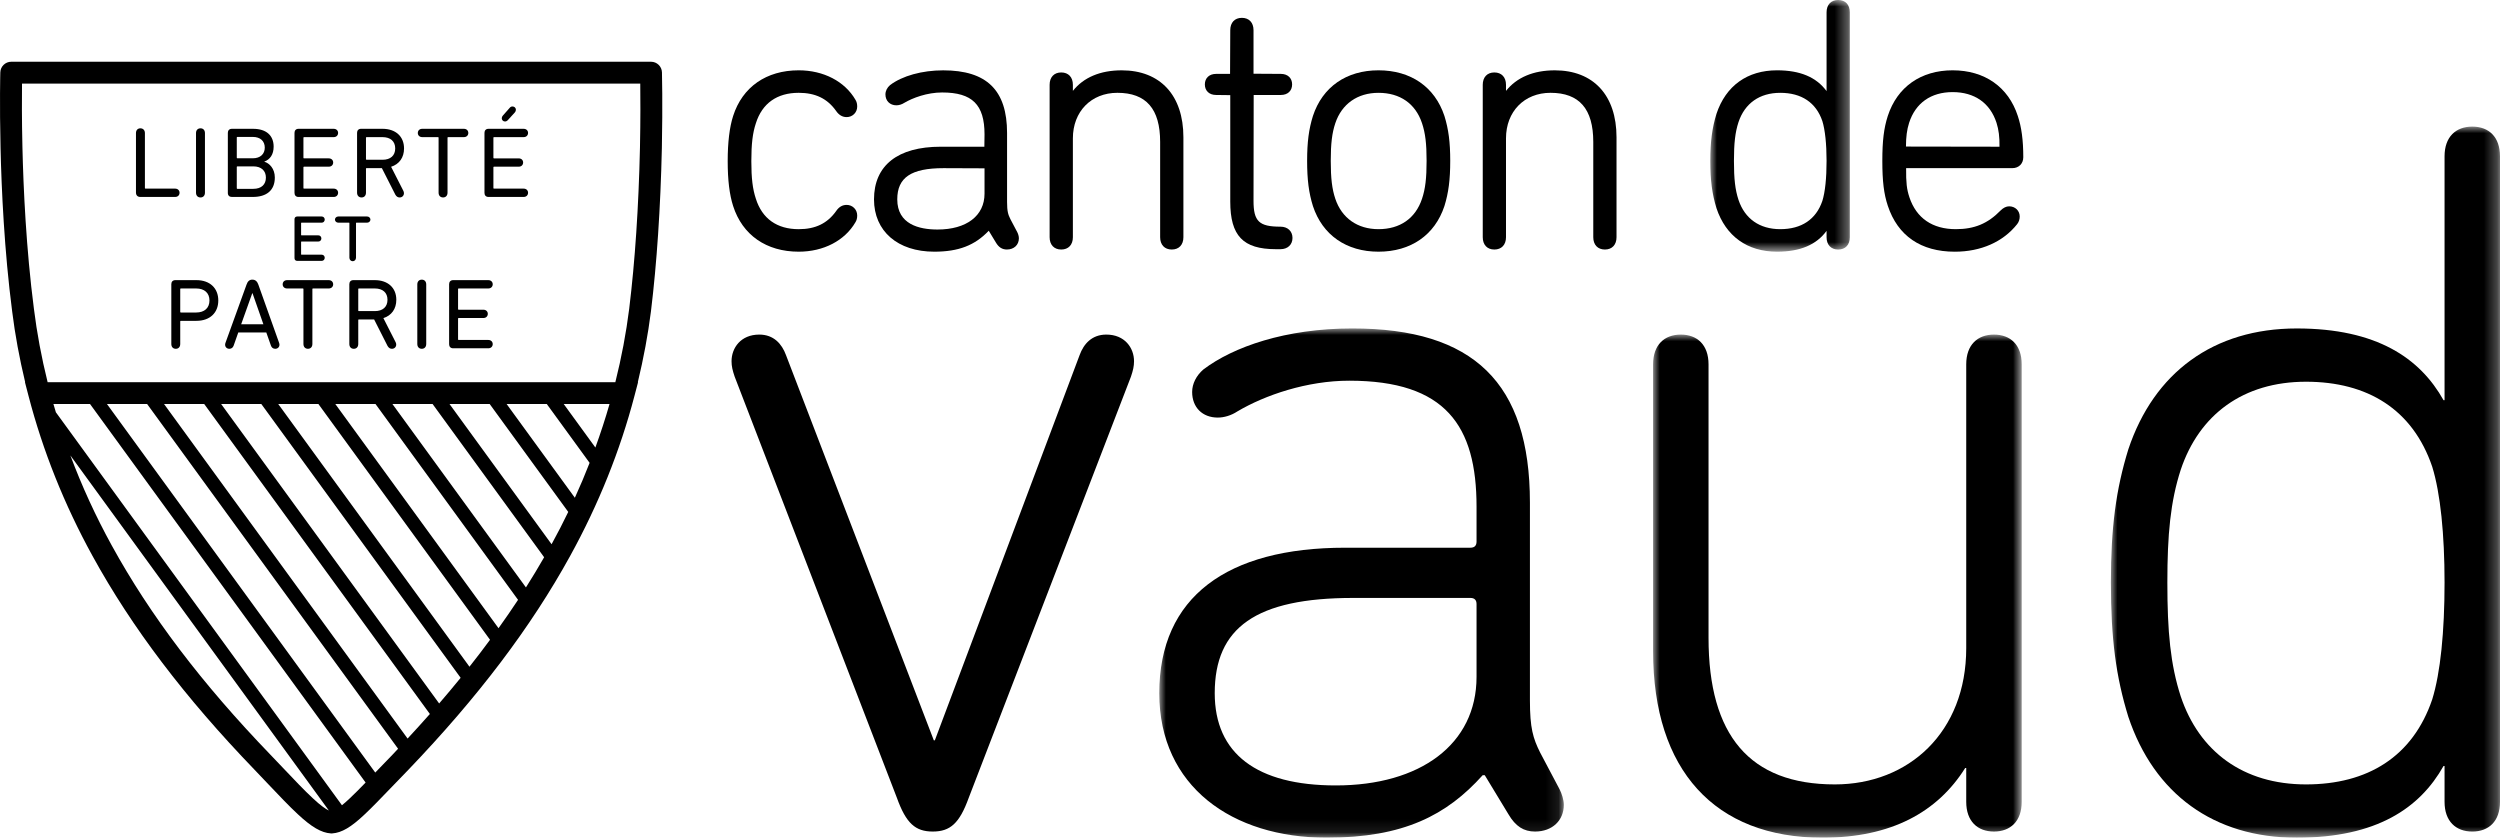 <?xml version="1.0" encoding="UTF-8"?>
<svg width="191px" height="64px" viewBox="0 0 191 64" version="1.1" xmlns="http://www.w3.org/2000/svg" xmlns:xlink="http://www.w3.org/1999/xlink">
    <title>Group 62</title>
    <defs>
        <polygon id="path-1" points="0 0 10.658 0 10.658 19.229 0 19.229"></polygon>
        <polygon id="path-3" points="0 0 30.906 0 30.906 38.907 0 38.907"></polygon>
        <polygon id="path-5" points="0 0 28.162 0 28.162 38.438 0 38.438"></polygon>
        <polygon id="path-7" points="0 0 29.728 0 29.728 54.328 0 54.328"></polygon>
    </defs>
    <g id="Mockups" stroke="none" stroke-width="1" fill="none" fill-rule="evenodd">
        <g id="2.1-Hub---XXL+-1920W" transform="translate(-432, -2493)">
            <g id="footer" transform="translate(0, 2321)">
                <g id="Group-62" transform="translate(432, 172)">
                    <path d="M61.021,19.229 C58.548,19.229 56.723,17.958 56.012,15.742 C55.733,14.876 55.596,13.757 55.596,12.315 C55.596,10.875 55.737,9.713 56.012,8.859 C56.723,6.643 58.548,5.372 61.021,5.372 C62.919,5.372 64.542,6.217 65.36,7.629 C65.45,7.779 65.49,7.937 65.49,8.142 C65.49,8.593 65.136,8.947 64.684,8.947 C64.359,8.947 64.087,8.786 63.874,8.47 C63.206,7.531 62.297,7.091 61.021,7.091 C59.361,7.091 58.23,7.897 57.75,9.413 C57.502,10.156 57.402,10.996 57.402,12.315 C57.402,13.616 57.502,14.446 57.748,15.184 C58.23,16.707 59.361,17.509 61.021,17.509 C62.298,17.509 63.206,17.07 63.878,16.129 C64.085,15.815 64.356,15.654 64.684,15.654 C65.136,15.654 65.49,16.009 65.49,16.46 C65.49,16.666 65.45,16.826 65.359,16.974 C64.542,18.385 62.919,19.229 61.021,19.229" id="Fill-2" fill="#000000"></path>
                    <path d="M72.088,12.847 C69.608,12.847 68.551,13.561 68.551,15.233 C68.551,17.136 70.221,17.536 71.625,17.536 C73.84,17.536 75.218,16.487 75.218,14.797 L75.218,12.86 L72.088,12.847 Z M71.38,19.229 C68.581,19.229 66.774,17.659 66.774,15.233 C66.774,12.638 68.584,11.209 71.87,11.209 L75.205,11.209 L75.218,10.269 C75.218,7.994 74.28,7.065 71.979,7.065 C70.833,7.065 69.728,7.477 69.078,7.863 C68.902,7.977 68.683,8.046 68.483,8.046 C67.991,8.046 67.647,7.705 67.647,7.214 C67.647,6.952 67.775,6.692 68.001,6.501 C68.935,5.793 70.45,5.374 72.06,5.374 C75.391,5.374 76.94,6.894 76.94,10.16 L76.94,15.424 C76.94,16.153 77.022,16.397 77.197,16.748 L77.714,17.727 C77.776,17.846 77.843,18.035 77.843,18.205 C77.843,18.713 77.466,19.063 76.926,19.063 C76.568,19.063 76.3,18.894 76.085,18.528 L75.54,17.628 C74.482,18.748 73.227,19.229 71.38,19.229 L71.38,19.229 Z" id="Fill-4" fill="#000000"></path>
                    <path d="M89.523,19.064 C88.977,19.064 88.635,18.703 88.635,18.123 L88.635,10.843 C88.635,8.319 87.569,7.091 85.369,7.091 C83.366,7.091 81.968,8.521 81.968,10.569 L81.968,18.123 C81.968,18.703 81.628,19.064 81.078,19.064 C80.531,19.064 80.191,18.703 80.191,18.123 L80.191,6.478 C80.191,5.897 80.531,5.535 81.078,5.535 C81.628,5.535 81.968,5.897 81.968,6.478 L81.968,6.944 C82.783,5.914 84.064,5.373 85.697,5.373 C88.649,5.373 90.412,7.285 90.412,10.487 L90.412,18.123 C90.412,18.703 90.072,19.064 89.523,19.064" id="Fill-6" fill="#000000"></path>
                    <path d="M97.83,19.038 L97.476,19.038 C94.969,19.038 93.992,18.016 93.992,15.398 L93.992,7.269 L92.911,7.256 C92.388,7.256 92.051,6.94 92.051,6.449 C92.051,5.963 92.388,5.645 92.911,5.645 L93.977,5.645 L93.992,2.306 C93.992,1.725 94.332,1.363 94.879,1.363 C95.427,1.363 95.769,1.725 95.769,2.306 L95.769,5.632 L97.857,5.645 C98.381,5.645 98.718,5.963 98.718,6.449 C98.718,6.94 98.381,7.256 97.857,7.256 L95.781,7.256 L95.769,15.343 C95.769,16.912 96.192,17.318 97.83,17.318 C98.378,17.318 98.746,17.664 98.746,18.179 C98.746,18.693 98.378,19.038 97.83,19.038" id="Fill-8" fill="#000000"></path>
                    <path d="M105.316,7.092 C103.713,7.092 102.509,7.94 102.017,9.415 C101.767,10.164 101.67,10.97 101.67,12.288 C101.67,13.626 101.767,14.437 102.017,15.185 C102.509,16.662 103.713,17.508 105.316,17.508 C106.963,17.508 108.144,16.684 108.643,15.185 C108.895,14.433 108.992,13.622 108.992,12.288 C108.992,10.974 108.895,10.168 108.643,9.415 C108.144,7.916 106.963,7.092 105.316,7.092 M105.316,19.229 C102.865,19.229 101.038,17.959 100.308,15.744 C99.994,14.736 99.864,13.734 99.864,12.288 C99.864,10.858 99.994,9.867 100.308,8.86 C101.038,6.643 102.863,5.372 105.316,5.372 C107.788,5.372 109.621,6.643 110.354,8.86 C110.668,9.871 110.798,10.864 110.798,12.288 C110.798,13.73 110.668,14.73 110.354,15.741 C109.621,17.959 107.788,19.229 105.316,19.229" id="Fill-10" fill="#000000"></path>
                    <path d="M122.615,19.064 C122.068,19.064 121.726,18.703 121.726,18.123 L121.726,10.843 C121.726,8.319 120.657,7.091 118.459,7.091 C116.457,7.091 115.058,8.521 115.058,10.569 L115.058,18.123 C115.058,18.703 114.717,19.064 114.168,19.064 C113.621,19.064 113.282,18.703 113.282,18.123 L113.282,6.478 C113.282,5.897 113.621,5.535 114.168,5.535 C114.717,5.535 115.058,5.897 115.058,6.478 L115.058,6.944 C115.876,5.914 117.154,5.373 118.787,5.373 C121.74,5.373 123.502,7.285 123.502,10.487 L123.502,18.123 C123.502,18.703 123.161,19.064 122.615,19.064" id="Fill-12" fill="#000000"></path>
                    <g id="Group-16" transform="translate(130.668, 0)">
                        <mask id="mask-2" fill="white">
                            <use xlink:href="#path-1"></use>
                        </mask>
                        <g id="Clip-15"></g>
                        <path d="M5.343,7.092 C3.767,7.092 2.634,7.889 2.152,9.335 C1.901,10.105 1.805,10.933 1.805,12.288 C1.805,13.679 1.898,14.486 2.152,15.267 C2.634,16.713 3.767,17.508 5.343,17.508 C6.969,17.508 8.08,16.763 8.561,15.348 C8.772,14.666 8.882,13.608 8.882,12.288 C8.882,11.004 8.768,9.925 8.56,9.25 C8.08,7.839 6.969,7.092 5.343,7.092 M5.098,19.229 C2.828,19.229 1.186,18.048 0.471,15.908 C0.132,14.802 0,13.786 0,12.288 C0,10.824 0.136,9.785 0.47,8.697 C1.186,6.551 2.828,5.372 5.098,5.372 C6.859,5.372 8.101,5.893 8.882,6.962 L8.882,0.943 C8.882,0.361 9.222,-0.001 9.771,-0.001 C10.319,-0.001 10.658,0.361 10.658,0.943 L10.658,18.124 C10.658,18.705 10.319,19.065 9.771,19.065 C9.222,19.065 8.882,18.705 8.882,18.124 L8.882,17.638 C8.101,18.708 6.857,19.229 5.098,19.229" id="Fill-14" fill="#000000" mask="url(#mask-2)"></path>
                    </g>
                    <path d="M149.181,7.037 C147.523,7.037 146.343,7.871 145.854,9.389 C145.69,9.906 145.616,10.464 145.616,11.197 L152.761,11.209 C152.773,10.464 152.7,9.906 152.536,9.389 C152.047,7.871 150.856,7.037 149.181,7.037 M149.346,19.23 C146.755,19.23 144.985,18.014 144.227,15.717 C143.928,14.815 143.81,13.854 143.81,12.288 C143.81,10.751 143.928,9.789 144.227,8.86 C144.949,6.642 146.755,5.372 149.181,5.372 C151.624,5.372 153.44,6.642 154.16,8.86 C154.445,9.712 154.579,10.717 154.579,12.014 C154.579,12.505 154.233,12.846 153.743,12.846 L145.628,12.846 C145.616,13.95 145.676,14.467 145.88,15.077 C146.412,16.668 147.639,17.508 149.426,17.508 C150.847,17.508 151.869,17.082 152.845,16.081 C153.054,15.873 153.279,15.763 153.499,15.763 C153.959,15.763 154.306,16.099 154.306,16.541 C154.306,16.767 154.237,16.963 154.108,17.127 C153.035,18.481 151.342,19.23 149.346,19.23" id="Fill-17" fill="#000000"></path>
                    <path d="M68.52,60.947 L56.127,28.772 C55.969,28.303 55.89,27.988 55.89,27.599 C55.89,26.58 56.597,25.562 58.009,25.562 C59.107,25.562 59.733,26.267 60.049,27.128 L71.344,56.562 L71.422,56.562 L82.483,27.128 C82.796,26.267 83.424,25.562 84.522,25.562 C85.933,25.562 86.64,26.58 86.64,27.599 C86.64,27.988 86.563,28.303 86.406,28.772 L74.013,60.947 C73.306,62.903 72.599,63.53 71.264,63.53 C69.931,63.53 69.224,62.903 68.52,60.947" id="Fill-19" fill="#000000"></path>
                    <g id="Group-23" transform="translate(88.569, 25.093)">
                        <mask id="mask-4" fill="white">
                            <use xlink:href="#path-3"></use>
                        </mask>
                        <g id="Clip-22"></g>
                        <path d="M24.239,26.617 L24.239,21.058 C24.239,20.746 24.081,20.589 23.767,20.589 L14.826,20.589 C7.374,20.589 4.236,22.859 4.236,27.868 C4.236,32.489 7.454,34.914 13.491,34.914 C19.924,34.914 24.239,31.783 24.239,26.617 M30.906,36.403 C30.906,37.577 30.042,38.437 28.709,38.437 C27.845,38.437 27.219,38.047 26.67,37.106 L24.867,34.132 L24.708,34.132 C21.963,37.186 18.668,38.907 12.785,38.907 C5.571,38.907 0,34.993 0,27.868 C0,20.511 5.177,16.752 14.197,16.752 L23.767,16.752 C24.081,16.752 24.239,16.597 24.239,16.284 L24.239,13.621 C24.239,7.437 21.884,3.992 14.512,3.992 C11.294,3.992 8.079,5.088 5.962,6.342 C5.491,6.654 4.941,6.81 4.471,6.81 C3.292,6.81 2.511,6.028 2.511,4.853 C2.511,4.227 2.825,3.602 3.372,3.132 C5.648,1.409 9.647,0 14.745,0 C24.003,0 28.317,4.149 28.317,13.307 L28.317,28.417 C28.317,30.531 28.553,31.315 29.101,32.409 L30.592,35.227 C30.749,35.541 30.906,36.011 30.906,36.403" id="Fill-21" fill="#000000" mask="url(#mask-4)"></path>
                    </g>
                    <g id="Group-26" transform="translate(126.296, 25.562)">
                        <mask id="mask-6" fill="white">
                            <use xlink:href="#path-5"></use>
                        </mask>
                        <g id="Clip-25"></g>
                        <path d="M23.924,35.699 L23.924,33.114 L23.845,33.114 C21.729,36.481 18.198,38.438 12.943,38.438 C4.704,38.438 0,33.271 0,24.191 L0,2.272 C0,0.785 0.864,0 2.117,0 C3.372,0 4.236,0.785 4.236,2.272 L4.236,23.172 C4.236,30.611 7.372,34.367 13.884,34.367 C19.533,34.367 23.924,30.376 23.924,23.956 L23.924,2.272 C23.924,0.785 24.788,0 26.042,0 C27.299,0 28.162,0.785 28.162,2.272 L28.162,35.699 C28.162,37.185 27.299,37.968 26.042,37.968 C24.788,37.968 23.924,37.185 23.924,35.699" id="Fill-24" fill="#000000" mask="url(#mask-6)"></path>
                    </g>
                    <g id="Group-29" transform="translate(161.272, 9.672)">
                        <mask id="mask-8" fill="white">
                            <use xlink:href="#path-7"></use>
                        </mask>
                        <g id="Clip-28"></g>
                        <path d="M24.551,43.76 C25.179,41.725 25.492,38.594 25.492,34.835 C25.492,31.157 25.179,28.025 24.551,25.989 C23.062,21.606 19.61,19.492 14.905,19.492 C10.118,19.492 6.746,21.997 5.334,26.224 C4.549,28.653 4.314,31.157 4.314,34.835 C4.314,38.594 4.549,41.097 5.334,43.525 C6.746,47.752 10.118,50.257 14.905,50.257 C19.61,50.257 23.062,48.144 24.551,43.76 M25.492,51.589 L25.492,48.848 L25.415,48.848 C23.612,52.056 20.315,54.329 14.198,54.329 C7.843,54.329 3.294,50.961 1.332,45.092 C0.391,42.039 0,39.141 0,34.835 C0,30.608 0.391,27.712 1.332,24.658 C3.294,18.787 7.843,15.422 14.198,15.422 C20.315,15.422 23.612,17.691 25.415,20.903 L25.492,20.903 L25.492,2.27 C25.492,0.781 26.356,0 27.612,0 C28.867,0 29.728,0.781 29.728,2.27 L29.728,51.589 C29.728,53.075 28.867,53.859 27.612,53.859 C26.356,53.859 25.492,53.075 25.492,51.589" id="Fill-27" fill="#000000" mask="url(#mask-8)"></path>
                    </g>
                    <path d="M48.894,11.262 C48.792,15.802 48.516,19.949 48.071,23.588 C47.836,25.452 47.489,27.294 47.013,29.198 L3.638,29.198 C3.166,27.289 2.822,25.448 2.59,23.585 C1.995,18.999 1.786,14.353 1.714,11.261 C1.663,9.081 1.67,7.344 1.682,6.389 L48.916,6.389 C48.928,7.344 48.938,9.079 48.894,11.262 L48.894,11.262 Z M45.487,34.191 L43.069,30.868 L46.568,30.868 C46.25,31.983 45.885,33.091 45.487,34.191 L45.487,34.191 Z M15.603,30.868 L32.842,54.548 C32.291,55.171 31.724,55.798 31.14,56.426 L12.534,30.868 L15.603,30.868 Z M19.966,30.868 L35.193,51.785 C34.663,52.436 34.117,53.091 33.551,53.745 L16.896,30.868 L19.966,30.868 Z M24.327,30.868 L37.438,48.88 C36.934,49.565 36.411,50.251 35.867,50.937 L21.258,30.868 L24.327,30.868 Z M28.69,30.868 L39.579,45.828 C39.104,46.549 38.604,47.272 38.087,47.995 L25.619,30.868 L28.69,30.868 Z M33.051,30.868 L41.572,42.574 C41.131,43.343 40.668,44.113 40.182,44.88 L29.982,30.868 L33.051,30.868 Z M37.413,30.868 L43.414,39.111 C43.013,39.942 42.589,40.765 42.141,41.58 L34.344,30.868 L37.413,30.868 Z M41.775,30.868 L45.046,35.362 C44.696,36.259 44.322,37.147 43.919,38.029 L38.706,30.868 L41.775,30.868 Z M28.669,59.023 L8.172,30.868 L11.241,30.868 L30.413,57.204 C30.271,57.354 30.137,57.502 29.993,57.653 C29.513,58.143 29.075,58.599 28.669,59.023 L28.669,59.023 Z M26.725,60.991 C26.493,61.213 26.296,61.382 26.125,61.521 L4.269,31.499 C4.207,31.289 4.141,31.08 4.082,30.868 L6.88,30.868 L27.932,59.787 C27.487,60.248 27.081,60.657 26.725,60.991 L26.725,60.991 Z M21.619,58.665 L20.66,57.659 C15.431,52.236 11.464,47.005 8.534,41.667 C7.305,39.433 6.252,37.134 5.376,34.795 L25.126,61.925 C24.889,61.813 24.508,61.558 23.896,60.984 C23.268,60.404 22.505,59.599 21.619,58.665 L21.619,58.665 Z M50.574,5.531 C50.563,5.079 50.191,4.717 49.738,4.717 L0.86,4.717 C0.407,4.717 0.036,5.079 0.024,5.53 C0.023,5.553 -0.039,7.897 0.042,11.301 C0.113,14.431 0.326,19.141 0.93,23.796 C1.153,25.588 1.484,27.367 1.922,29.198 L1.906,29.198 L2.178,30.243 C3.267,34.434 4.911,38.548 7.066,42.47 C10.069,47.94 14.121,53.286 19.452,58.814 L20.404,59.815 C21.309,60.767 22.09,61.592 22.754,62.207 C23.8,63.185 24.553,63.625 25.272,63.672 L25.327,63.676 L25.384,63.672 C26.103,63.624 26.826,63.199 27.874,62.205 C28.432,61.683 29.071,61.016 29.814,60.245 C30.234,59.806 30.691,59.331 31.197,58.814 C36.528,53.252 40.573,47.907 43.561,42.471 C45.725,38.544 47.378,34.429 48.473,30.246 L48.473,30.246 C48.473,30.243 48.473,30.242 48.475,30.24 L48.748,29.198 L48.73,29.198 C49.168,27.379 49.508,25.568 49.732,23.794 C50.183,20.098 50.464,15.894 50.567,11.298 C50.636,7.896 50.575,5.554 50.574,5.531 L50.574,5.531 Z" id="Fill-30" fill="#000000"></path>
                    <path d="M10.388,10.17 C10.388,9.94 10.527,9.803 10.725,9.803 C10.926,9.803 11.071,9.94 11.071,10.17 L11.071,14.365 C11.071,14.397 11.086,14.411 11.116,14.411 L13.379,14.411 C13.587,14.411 13.718,14.55 13.718,14.726 C13.718,14.91 13.587,15.047 13.379,15.047 L10.718,15.047 C10.51,15.047 10.388,14.917 10.388,14.71 L10.388,10.17 Z" id="Fill-32" fill="#000000"></path>
                    <path d="M14.975,10.17 C14.975,9.94 15.113,9.803 15.321,9.803 C15.52,9.803 15.658,9.94 15.658,10.17 L15.658,14.719 C15.658,14.948 15.52,15.086 15.321,15.086 C15.113,15.086 14.975,14.948 14.975,14.719 L14.975,10.17 Z" id="Fill-34" fill="#000000"></path>
                    <path d="M18.136,14.427 L19.355,14.427 C19.976,14.427 20.315,14.09 20.315,13.569 C20.315,13.056 19.976,12.711 19.355,12.711 L18.136,12.711 C18.105,12.711 18.09,12.728 18.09,12.758 L18.09,14.382 C18.09,14.412 18.105,14.427 18.136,14.427 L18.136,14.427 Z M19.317,12.093 C19.892,12.093 20.229,11.763 20.229,11.28 C20.229,10.783 19.892,10.461 19.317,10.461 L18.136,10.461 C18.105,10.461 18.09,10.476 18.09,10.506 L18.09,12.046 C18.09,12.076 18.105,12.093 18.136,12.093 L19.317,12.093 Z M17.407,10.146 C17.407,9.963 17.523,9.841 17.714,9.841 L19.333,9.841 C20.375,9.841 20.906,10.376 20.906,11.203 C20.906,11.808 20.629,12.183 20.199,12.344 L20.199,12.359 C20.575,12.46 20.997,12.88 20.997,13.562 C20.997,14.542 20.369,15.047 19.309,15.047 L17.714,15.047 C17.523,15.047 17.407,14.933 17.407,14.742 L17.407,10.146 Z" id="Fill-36" fill="#000000"></path>
                    <path d="M22.5,10.147 C22.5,9.964 22.616,9.841 22.806,9.841 L25.492,9.841 C25.7,9.841 25.831,9.979 25.831,10.155 C25.831,10.338 25.7,10.477 25.492,10.477 L23.229,10.477 C23.199,10.477 23.182,10.492 23.182,10.522 L23.182,12.053 C23.182,12.085 23.199,12.099 23.229,12.099 L25.116,12.099 C25.324,12.099 25.455,12.238 25.455,12.414 C25.455,12.598 25.324,12.735 25.116,12.735 L23.229,12.735 C23.199,12.735 23.182,12.75 23.182,12.782 L23.182,14.366 C23.182,14.396 23.199,14.411 23.229,14.411 L25.492,14.411 C25.7,14.411 25.831,14.55 25.831,14.726 C25.831,14.91 25.7,15.048 25.492,15.048 L22.806,15.048 C22.616,15.048 22.5,14.925 22.5,14.741 L22.5,10.147 Z" id="Fill-38" fill="#000000"></path>
                    <path d="M30.194,11.341 C30.194,10.797 29.833,10.477 29.227,10.477 L28.008,10.477 C27.977,10.477 27.961,10.492 27.961,10.522 L27.961,12.161 C27.961,12.191 27.977,12.206 28.008,12.206 L29.227,12.206 C29.833,12.206 30.194,11.886 30.194,11.341 M27.28,14.718 L27.28,10.147 C27.28,9.963 27.394,9.84 27.585,9.84 L29.22,9.84 C30.233,9.84 30.869,10.43 30.869,11.341 C30.869,12.038 30.502,12.544 29.88,12.742 L30.816,14.58 C30.847,14.641 30.861,14.696 30.861,14.764 C30.861,14.932 30.738,15.086 30.532,15.086 C30.394,15.086 30.287,15.016 30.203,14.87 L29.174,12.843 L28.008,12.843 C27.977,12.843 27.961,12.858 27.961,12.888 L27.961,14.718 C27.961,14.947 27.824,15.086 27.624,15.086 C27.417,15.086 27.28,14.947 27.28,14.718" id="Fill-40" fill="#000000"></path>
                    <path d="M35.442,9.841 C35.648,9.841 35.779,9.978 35.779,10.162 C35.779,10.338 35.648,10.476 35.442,10.476 L34.236,10.476 C34.207,10.476 34.191,10.491 34.191,10.521 L34.191,14.718 C34.191,14.948 34.053,15.085 33.853,15.085 C33.645,15.085 33.508,14.948 33.508,14.718 L33.508,10.521 C33.508,10.491 33.494,10.476 33.462,10.476 L32.258,10.476 C32.05,10.476 31.921,10.338 31.921,10.162 C31.921,9.978 32.05,9.841 32.258,9.841 L35.442,9.841 Z" id="Fill-42" fill="#000000"></path>
                    <path d="M38.947,8.233 C39,8.172 39.062,8.134 39.153,8.134 C39.299,8.134 39.415,8.24 39.415,8.385 C39.415,8.462 39.383,8.531 39.338,8.585 L38.809,9.166 C38.74,9.243 38.67,9.282 38.579,9.282 C38.448,9.282 38.334,9.174 38.334,9.037 C38.334,8.96 38.364,8.891 38.418,8.831 L38.947,8.233 Z M37.014,10.146 C37.014,9.964 37.128,9.841 37.32,9.841 L40.006,9.841 C40.213,9.841 40.344,9.979 40.344,10.155 C40.344,10.339 40.213,10.476 40.006,10.476 L37.743,10.476 C37.711,10.476 37.696,10.491 37.696,10.522 L37.696,12.053 C37.696,12.085 37.711,12.1 37.743,12.1 L39.63,12.1 C39.837,12.1 39.967,12.237 39.967,12.413 C39.967,12.598 39.837,12.735 39.63,12.735 L37.743,12.735 C37.711,12.735 37.696,12.75 37.696,12.782 L37.696,14.365 C37.696,14.397 37.711,14.411 37.743,14.411 L40.006,14.411 C40.213,14.411 40.344,14.55 40.344,14.726 C40.344,14.91 40.213,15.047 40.006,15.047 L37.32,15.047 C37.128,15.047 37.014,14.925 37.014,14.741 L37.014,10.146 Z" id="Fill-44" fill="#000000"></path>
                    <path d="M22.5,16.749 C22.5,16.624 22.577,16.54 22.708,16.54 L24.579,16.54 C24.721,16.54 24.809,16.654 24.809,16.773 C24.809,16.899 24.721,17.013 24.579,17.013 L23.036,17.013 C23.015,17.013 23.004,17.022 23.004,17.044 L23.004,17.95 C23.004,17.971 23.015,17.98 23.036,17.98 L24.323,17.98 C24.465,17.98 24.553,18.095 24.553,18.216 C24.553,18.339 24.465,18.453 24.323,18.453 L23.036,18.453 C23.015,18.453 23.004,18.464 23.004,18.485 L23.004,19.428 C23.004,19.449 23.015,19.458 23.036,19.458 L24.579,19.458 C24.721,19.458 24.809,19.572 24.809,19.692 C24.809,19.817 24.721,19.931 24.579,19.931 L22.708,19.931 C22.577,19.931 22.5,19.847 22.5,19.722 L22.5,16.749 Z" id="Fill-46" fill="#000000"></path>
                    <path d="M28.05,16.54 C28.192,16.54 28.301,16.653 28.301,16.778 C28.301,16.899 28.192,17.012 28.05,17.012 L27.229,17.012 C27.209,17.012 27.199,17.023 27.199,17.043 L27.199,19.687 C27.199,19.844 27.085,19.958 26.948,19.958 C26.807,19.958 26.694,19.844 26.694,19.687 L26.694,17.043 C26.694,17.023 26.683,17.012 26.662,17.012 L25.841,17.012 C25.699,17.012 25.59,16.899 25.59,16.778 C25.59,16.653 25.699,16.54 25.841,16.54 L28.05,16.54 Z" id="Fill-48" fill="#000000"></path>
                    <path d="M16.003,22.957 C16.003,22.391 15.627,22.039 14.983,22.039 L13.817,22.039 C13.786,22.039 13.77,22.053 13.77,22.084 L13.77,23.83 C13.77,23.86 13.786,23.876 13.817,23.876 L14.983,23.876 C15.627,23.876 16.003,23.524 16.003,22.957 L16.003,22.957 Z M13.089,21.709 C13.089,21.525 13.203,21.402 13.394,21.402 L15.006,21.402 C16.05,21.402 16.678,22.031 16.678,22.957 C16.678,23.884 16.05,24.512 15.006,24.512 L13.817,24.512 C13.786,24.512 13.77,24.527 13.77,24.557 L13.77,26.28 C13.77,26.51 13.633,26.648 13.433,26.648 C13.226,26.648 13.089,26.51 13.089,26.28 L13.089,21.709 Z" id="Fill-50" fill="#000000"></path>
                    <path d="M20.122,24.772 L19.294,22.406 L19.271,22.406 L18.426,24.772 L20.122,24.772 Z M17.231,26.18 L18.834,21.747 C18.918,21.503 19.049,21.364 19.279,21.364 C19.509,21.364 19.655,21.503 19.739,21.747 L21.319,26.18 C21.334,26.226 21.351,26.28 21.351,26.334 C21.351,26.525 21.205,26.648 21.028,26.648 C20.874,26.648 20.752,26.563 20.698,26.402 L20.345,25.399 L18.205,25.399 L17.852,26.402 C17.798,26.563 17.676,26.648 17.521,26.648 C17.345,26.648 17.199,26.525 17.199,26.334 C17.199,26.28 17.214,26.226 17.231,26.18 L17.231,26.18 Z" id="Fill-52" fill="#000000"></path>
                    <path d="M25.117,21.403 C25.323,21.403 25.454,21.54 25.454,21.725 C25.454,21.9 25.323,22.039 25.117,22.039 L23.913,22.039 C23.881,22.039 23.866,22.053 23.866,22.083 L23.866,26.28 C23.866,26.51 23.727,26.647 23.528,26.647 C23.322,26.647 23.183,26.51 23.183,26.28 L23.183,22.083 C23.183,22.053 23.167,22.039 23.137,22.039 L21.932,22.039 C21.725,22.039 21.596,21.9 21.596,21.725 C21.596,21.54 21.725,21.403 21.932,21.403 L25.117,21.403 Z" id="Fill-54" fill="#000000"></path>
                    <path d="M29.604,22.904 C29.604,22.359 29.243,22.039 28.637,22.039 L27.418,22.039 C27.387,22.039 27.371,22.053 27.371,22.084 L27.371,23.723 C27.371,23.753 27.387,23.768 27.418,23.768 L28.637,23.768 C29.243,23.768 29.604,23.448 29.604,22.904 M26.689,26.28 L26.689,21.709 C26.689,21.525 26.803,21.402 26.995,21.402 L28.63,21.402 C29.642,21.402 30.279,21.992 30.279,22.904 C30.279,23.601 29.911,24.107 29.29,24.304 L30.225,26.142 C30.255,26.203 30.271,26.257 30.271,26.327 C30.271,26.494 30.148,26.648 29.941,26.648 C29.804,26.648 29.696,26.578 29.611,26.434 L28.583,24.405 L27.418,24.405 C27.387,24.405 27.371,24.419 27.371,24.45 L27.371,26.28 C27.371,26.51 27.233,26.648 27.033,26.648 C26.825,26.648 26.689,26.51 26.689,26.28" id="Fill-56" fill="#000000"></path>
                    <path d="M31.882,21.732 C31.882,21.502 32.02,21.365 32.226,21.365 C32.426,21.365 32.564,21.502 32.564,21.732 L32.564,26.279 C32.564,26.51 32.426,26.648 32.226,26.648 C32.02,26.648 31.882,26.51 31.882,26.279 L31.882,21.732 Z" id="Fill-58" fill="#000000"></path>
                    <path d="M34.313,21.709 C34.313,21.526 34.429,21.402 34.62,21.402 L37.305,21.402 C37.513,21.402 37.644,21.541 37.644,21.717 C37.644,21.9 37.513,22.039 37.305,22.039 L35.042,22.039 C35.012,22.039 34.996,22.054 34.996,22.084 L34.996,23.615 C34.996,23.646 35.012,23.662 35.042,23.662 L36.929,23.662 C37.137,23.662 37.268,23.8 37.268,23.976 C37.268,24.158 37.137,24.297 36.929,24.297 L35.042,24.297 C35.012,24.297 34.996,24.312 34.996,24.343 L34.996,25.928 C34.996,25.959 35.012,25.973 35.042,25.973 L37.305,25.973 C37.513,25.973 37.644,26.112 37.644,26.288 C37.644,26.472 37.513,26.61 37.305,26.61 L34.62,26.61 C34.429,26.61 34.313,26.487 34.313,26.303 L34.313,21.709 Z" id="Fill-60" fill="#000000"></path>
                </g>
            </g>
        </g>
    </g>
</svg>